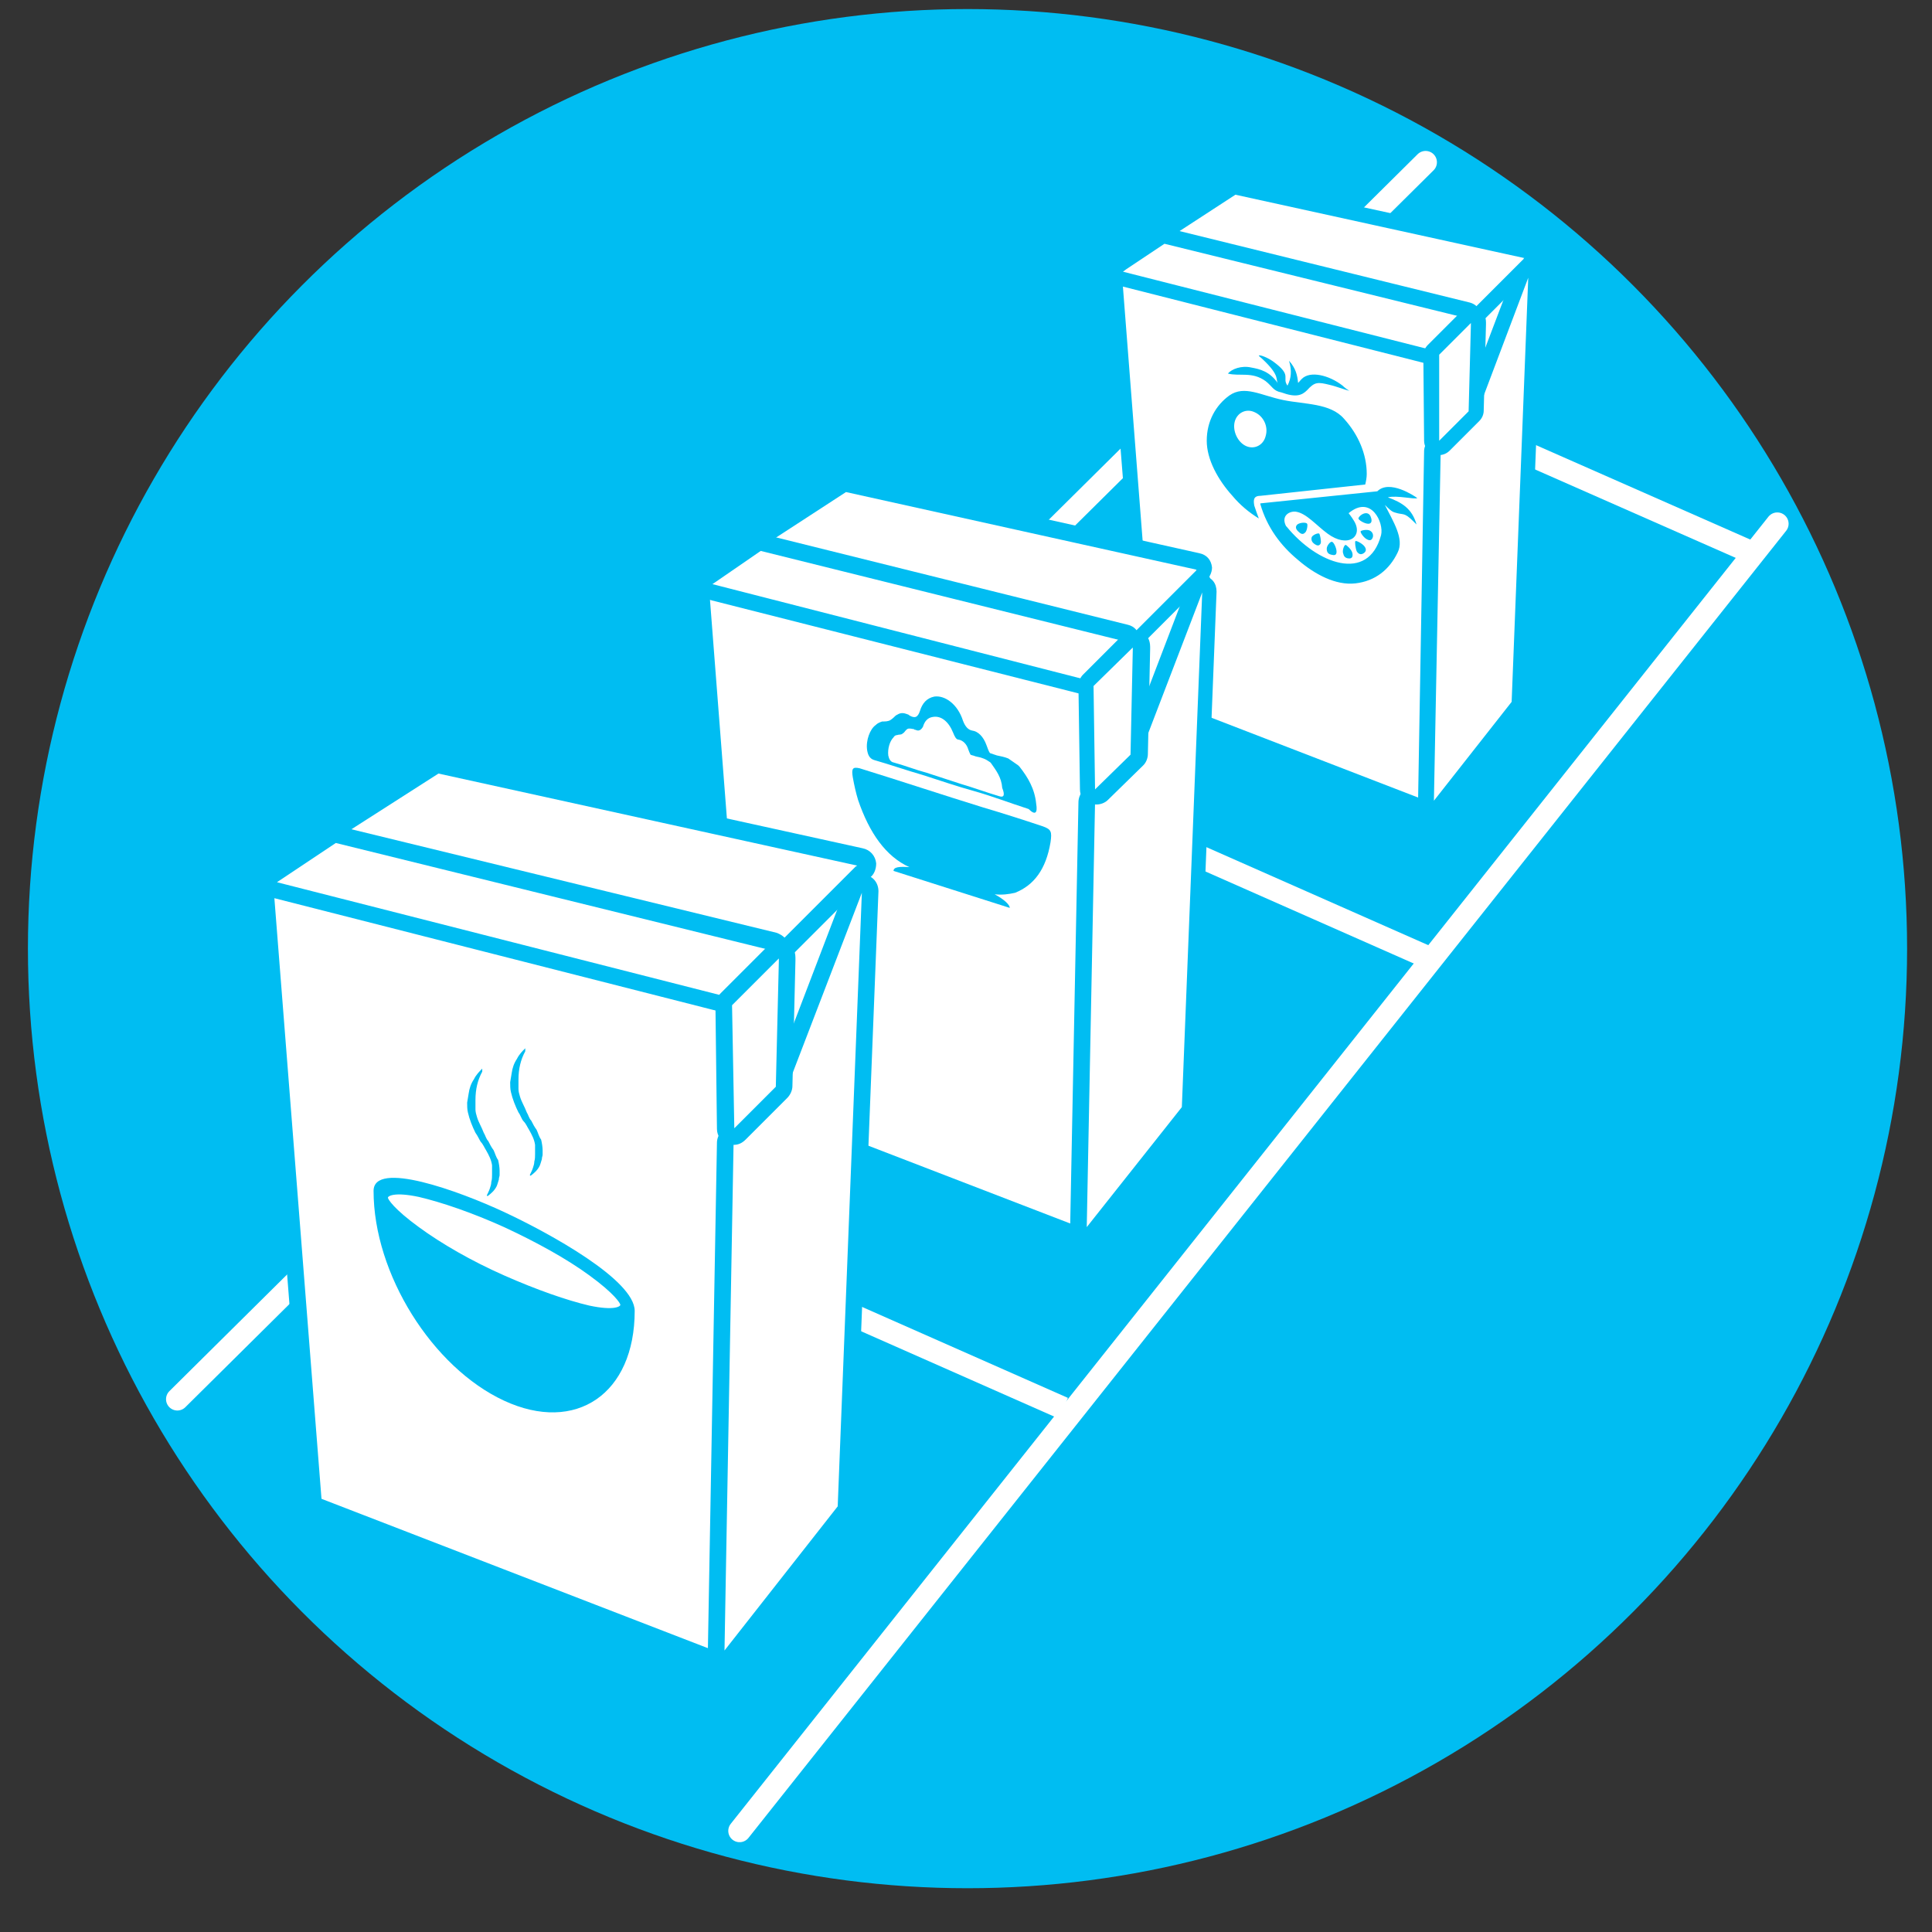 <?xml version="1.0" encoding="utf-8"?>
<!-- Generator: Adobe Illustrator 24.0.3, SVG Export Plug-In . SVG Version: 6.00 Build 0)  -->
<svg version="1.1" id="Layer_1" xmlns="http://www.w3.org/2000/svg" xmlns:xlink="http://www.w3.org/1999/xlink" x="0px" y="0px"
	 viewBox="0 0 256 256" style="enable-background:new 0 0 256 256;" xml:space="preserve">
<rect x="0" y="0" width="256" height="256" fill="#333333" stroke="none"/>
<style type="text/css">
	.st0{fill:#00BDF2;}
	.st1{fill:none;stroke:#FFFFFF;stroke-width:3;stroke-linecap:round;stroke-miterlimit:10;}
	.st2{fill:none;stroke:#FFFFFF;stroke-width:3;stroke-miterlimit:10;}
	.st3{fill:#FFFFFF;}
	.st4{fill-rule:evenodd;clip-rule:evenodd;fill:#00BDF2;}
</style>
<g id="Layer_1_1_">
	<g>
		<g>
			<circle class="st0" cx="128.2" cy="125.7" r="124.5"/>
		</g>
	</g>
</g>
<line class="st1" x1="235.5" y1="69.4" x2="98" y2="242.6"/>
<line class="st1" x1="188.9" y1="21.5" x2="23.5" y2="185.4"/>
<line class="st2" x1="140.9" y1="186.6" x2="54.9" y2="148.6"/>
<line class="st2" x1="189.3" y1="126.9" x2="101.7" y2="88.2"/>
<line class="st2" x1="232.3" y1="73.3" x2="153.1" y2="38.4"/>
<g id="Layer_2_1_">
	<g>
		<g>
			<g>
				<path class="st3" d="M189,107.1c-0.1,0-0.2,0-0.4-0.1l-36-13.9c-0.4-0.1-0.6-0.5-0.6-0.9l-4.4-55.5c0-0.3,0.1-0.6,0.4-0.8
					c0.2-0.2,0.4-0.2,0.6-0.2c0.1,0,0.2,0,0.2,0l41,10.4c0.4,0.1,0.7,0.5,0.8,1l0.1,11l-0.8,48c0,0.3-0.2,0.6-0.4,0.8
					C189.4,107.1,189.2,107.1,189,107.1z"/>
				<path class="st0" d="M148.7,36.8l41,10.4l0.1,10.8v0.2l-0.8,47.9l-36-13.9L148.7,36.8 M148.7,34.8c-0.5,0-0.9,0.2-1.3,0.5
					c-0.5,0.4-0.8,1-0.7,1.7l4.4,55.5c0.1,0.8,0.6,1.4,1.3,1.7l36,13.9c0.2,0.1,0.5,0.1,0.7,0.1c0.4,0,0.8-0.1,1.1-0.3
					c0.5-0.4,0.9-1,0.9-1.6l0.8-47.9v-0.2l-0.1-10.9c0-0.9-0.6-1.7-1.5-1.9l-41-10.4C149,34.8,148.9,34.8,148.7,34.8L148.7,34.8z"/>
			</g>
			<g>
				<path class="st3" d="M195.7,52.7c-0.1,0-0.1,0-0.2,0c-0.5-0.1-0.8-0.5-0.8-1l0.2-9.8c0-0.2,0.1-0.5,0.3-0.7l3.1-3.4l2.6-2.6
					c0.2-0.2,0.4-0.3,0.7-0.3c0.2,0,0.4,0.1,0.5,0.2c0.4,0.3,0.6,0.8,0.4,1.2l-6,15.7C196.5,52.5,196.1,52.7,195.7,52.7z"/>
				<path class="st0" d="M201.7,36l-6,15.7l0.3-9.8l3.1-3.4L201.7,36 M201.7,34c-0.5,0-1,0.2-1.4,0.6l-2.6,2.6l0,0l-3.1,3.4
					c-0.3,0.4-0.5,0.8-0.5,1.3l-0.3,9.8c0,1,0.7,1.8,1.6,2c0.1,0,0.3,0,0.4,0c0.8,0,1.6-0.5,1.9-1.3l6-15.7c0.3-0.9,0-1.9-0.8-2.4
					C202.4,34.1,202,34,201.7,34L201.7,34z"/>
			</g>
			<g>
				<path class="st3" d="M190,107.1c-0.1,0-0.2,0-0.3-0.1c-0.4-0.1-0.7-0.5-0.7-1l0.9-46.4c0-0.3,0.1-0.5,0.3-0.7l4.6-4.6l6.9-18.1
					c0.1-0.4,0.5-0.6,0.9-0.6c0.1,0,0.1,0,0.2,0c0.5,0.1,0.8,0.5,0.8,1l-2.2,56.2c0,0.2-0.1,0.4-0.2,0.6l-10.3,13.1
					C190.6,107,190.3,107.1,190,107.1z"/>
				<path class="st0" d="M202.5,36.8L200.3,93L190,106.1l0.9-46.4l4.7-4.7l0,0c0,0,0.1-0.1,0.1-0.2l0,0L202.5,36.8 M202.5,34.8
					c-0.8,0-1.6,0.5-1.9,1.3L193.8,54l-4.5,4.4c-0.4,0.4-0.6,0.9-0.6,1.4l-0.8,46.4c0,0.9,0.5,1.6,1.3,1.9c0.2,0.1,0.4,0.1,0.7,0.1
					c0.6,0,1.2-0.3,1.6-0.8l10.3-13.1c0.3-0.3,0.4-0.7,0.4-1.2l2.2-56.2c0-1-0.6-1.8-1.6-2C202.8,34.8,202.6,34.8,202.5,34.8
					L202.5,34.8z"/>
			</g>
			<g>
				<path class="st3" d="M195,42.2c-0.1,0-0.2,0-0.2,0l-39.9-9.8c-0.4-0.1-0.7-0.4-0.7-0.8c-0.1-0.4,0.1-0.8,0.4-1l8.6-5.6
					c0.2-0.1,0.4-0.2,0.5-0.2c0.1,0,0.1,0,0.2,0l38.3,8.4c0.4,0.1,0.7,0.5,0.8,0.9c0,0.4-0.2,0.7-0.5,0.9l-6.9,6.9
					C195.5,42.1,195.3,42.2,195,42.2z"/>
				<path class="st0" d="M163.7,25.8l38.3,8.4c-0.1,0-0.1,0-0.1,0.1l-6.9,6.9l-39.9-9.8L163.7,25.8 M163.7,23.8
					c-0.4,0-0.8,0.1-1.1,0.3l-8.6,5.6c-0.7,0.4-1,1.2-0.9,2c0.1,0.8,0.7,1.4,1.5,1.6l39.9,9.8c0.2,0,0.3,0.1,0.5,0.1
					c0.5,0,1-0.2,1.4-0.6l6.8-6.8c0.6-0.4,0.9-1.1,0.8-1.8c-0.1-0.9-0.7-1.6-1.6-1.8l-38.1-8.3C164,23.8,163.9,23.8,163.7,23.8
					L163.7,23.8z"/>
			</g>
			<g>
				<path class="st3" d="M190,47.2c-0.1,0-0.2,0-0.2,0l-41-10.4c-0.4-0.1-0.7-0.4-0.7-0.8c-0.1-0.4,0.1-0.8,0.4-1l5.4-3.6
					c0.2-0.1,0.4-0.2,0.6-0.2c0.1,0,0.2,0,0.2,0l39.8,9.8c0.4,0.1,0.6,0.4,0.7,0.7c0.1,0.3,0,0.7-0.3,1l-4.2,4.2
					C190.5,47.1,190.3,47.2,190,47.2z"/>
				<path class="st0" d="M154.3,32.3l39.8,9.8l-4.1,4.1l-0.2,0.2l-41-10.4l0.4-0.3L154.3,32.3 M154.3,30.3c-0.4,0-0.8,0.1-1.1,0.3
					l-5.1,3.5l-0.2,0.2c-0.7,0.4-1,1.2-0.9,2s0.7,1.4,1.5,1.6l41,10.4c0.2,0,0.3,0.1,0.5,0.1c0.5,0,1-0.2,1.4-0.6l0.2-0.2l4.1-4.1
					c0.5-0.5,0.7-1.3,0.5-2c-0.2-0.7-0.7-1.2-1.4-1.4L155,30.3C154.6,30.3,154.5,30.3,154.3,30.3L154.3,30.3z"/>
			</g>
			<g>
				<path class="st3" d="M190.8,59.3c-0.1,0-0.2,0-0.4-0.1c-0.4-0.2-0.6-0.5-0.6-0.9l-0.1-11.3c0-0.3,0.1-0.5,0.3-0.7l4.3-4.3
					c0.2-0.2,0.4-0.3,0.7-0.3c0.1,0,0.3,0,0.4,0.1c0.4,0.2,0.6,0.5,0.6,1v0.3l-0.3,11.4c0,0.3-0.1,0.5-0.3,0.7l-3.8,3.8
					C191.4,59.2,191.1,59.3,190.8,59.3z"/>
				<path class="st0" d="M194.9,42.8v0.3l-0.3,11.4l-3.8,3.8l-0.1,0.1L190.7,47L194.9,42.8 M194.9,40.8c-0.5,0-1,0.2-1.4,0.6
					l-4.3,4.3c-0.4,0.4-0.6,0.9-0.6,1.4l0.1,11.3c0,0.8,0.5,1.5,1.2,1.8c0.2,0.1,0.5,0.1,0.8,0.1c0.5,0,1-0.2,1.4-0.6l0.1-0.1
					l3.8-3.8c0.4-0.4,0.6-0.9,0.6-1.4l0.3-11.4v-0.3c0-0.8-0.4-1.6-1.2-1.9C195.4,40.9,195.1,40.8,194.9,40.8L194.9,40.8z"/>
			</g>
		</g>
		<g>
			<path class="st4" d="M170,53c2.9,0.6,6.3,0.4,8.1,2.5c1.9,2.1,3,4.7,3,7.3c0,0.5-0.1,1-0.2,1.4L167,65.7c-1,0-0.9,0.7-0.8,1.3
				c0.2,0.6,0.4,1.2,0.6,1.7c-1.3-0.8-2.5-1.8-3.5-3c-1.9-2.1-3.4-4.8-3.4-7.3c0-2.6,1.2-4.7,3-6C164.9,51,167.1,52.4,170,53
				 M180,68.7c0-0.2,0.5-0.7,1-0.7c0.4,0,0.6,0.3,0.7,0.7c0.1,0.4,0,0.7-0.4,0.7C180.8,69.4,180,68.9,180,68.7 M180.3,70.4
				c0-0.1,0.8-0.3,1.2-0.1c0.4,0.2,0.5,0.6,0.4,0.9c-0.1,0.3-0.3,0.5-0.7,0.3C180.7,71.3,180.2,70.5,180.3,70.4 M179.6,71.7
				c0.1-0.1,0.9,0.3,1.2,0.7c0.3,0.4,0.2,0.7-0.1,0.9c-0.3,0.2-0.6,0.2-0.9-0.2C179.6,72.7,179.5,71.8,179.6,71.7 M173.2,69.4
				c0.1,0.1,0,1-0.3,1.2c-0.3,0.3-0.6,0.1-0.9-0.2c-0.3-0.3-0.4-0.6-0.1-0.9C172.3,69.2,173.1,69.2,173.2,69.4 M174.8,70.7
				c0.1,0.1,0.3,1,0.2,1.3c-0.2,0.4-0.5,0.3-0.8,0.1c-0.3-0.2-0.5-0.5-0.4-0.9C173.9,70.9,174.6,70.6,174.8,70.7 M176.5,71.8
				c0.2,0,0.6,0.8,0.6,1.3s-0.3,0.5-0.7,0.4c-0.4-0.1-0.6-0.3-0.6-0.8C175.8,72.3,176.3,71.7,176.5,71.8 M178.3,72.2
				c0.1,0,0.8,0.6,0.9,1.1c0.1,0.5-0.1,0.7-0.4,0.7s-0.7-0.1-0.8-0.6C177.8,73,178.1,72.2,178.3,72.2 M187.8,66
				c-0.4,0.2-2.7-0.4-3.9-0.1c1.9,0.7,3.2,1.5,3.8,3.6c0,0-0.2-0.2-0.4-0.4c-1.3-1.3-1.3-0.8-2.5-1.2c-0.4-0.1-0.8-0.5-1.3-1
				c1.1,2.2,2.6,4.5,1.7,6.3c-1.1,2.3-3,3.8-5.6,4.1c-2.6,0.3-5.4-1.2-7.6-3.1c-2.3-1.9-4.1-4.3-5-7.4v-0.1l15.5-1.6
				C184.1,63.5,187.4,65.7,187.8,66 M178.7,68c0,0,0.4,0.5,0.7,1c1.3,2.1-0.8,3.7-3.5,1.7c-1.5-1.1-2.8-2.7-4.2-2.9
				c-0.8-0.1-2,0.5-1.3,1.9l0.1,0.1c4,4.9,10.8,7.5,12.5,1.1C183.4,69.3,181.7,65.5,178.7,68 M167.7,50.5c-1.8-1.3-3.4-0.6-5-1
				c0.5-0.6,1.8-1.1,3.1-0.8c1.1,0.2,2.5,0.5,3.6,2.2c-0.5-0.6,0.4-1-2.2-3.4c-0.1-0.1-0.4-0.3-0.4-0.4c0.2-0.1,1.2,0.3,1.9,0.8
				c2.6,1.9,1.1,2.1,1.9,3.2c0.5-1,0.6-2,0.2-3.3c0.9,1,1.1,1.9,1.2,2.9c0,0.1,0.2-0.2,0.5-0.5c1.1-1.1,3.6-0.5,5.4,0.9
				c0.2,0.2,0.8,0.7,1,0.7c-0.6-0.1-1.8-0.6-2.7-0.8c-1.6-0.4-2-0.4-3,0.7c-0.7,0.7-1.5,1-3.4,0.3C168.7,51.8,168.6,51.2,167.7,50.5
				 M166.2,54.6c-1.1-0.5-2.3,0.1-2.6,1.3c-0.3,1.2,0.4,2.7,1.5,3.2s2.3-0.1,2.6-1.3C168.1,56.5,167.4,55.1,166.2,54.6"/>
		</g>
	</g>
	<g>
		<g>
			<g>
				<path class="st3" d="M142.8,163.7c-0.1,0-0.2,0-0.4-0.1l-43.6-16.8c-0.4-0.1-0.6-0.5-0.6-1l-5.3-67.3c0-0.3,0.1-0.6,0.4-0.9
					c0.2-0.2,0.4-0.2,0.6-0.2c0.1,0,0.2,0,0.2,0l49.7,12.6c0.4,0.1,0.7,0.5,0.9,1.1l0.1,13.5l-1,58.1c0,0.3-0.2,0.6-0.4,0.9
					C143.2,163.6,143,163.7,142.8,163.7z"/>
				<path class="st0" d="M94,78.5l49.7,12.6l0.1,13.1v0.2l-1,58.1l-43.6-16.8L94,78.5 M94,76.4c-0.5,0-1,0.2-1.4,0.5
					c-0.5,0.4-0.9,1.1-0.7,1.8l5.3,67.3c0.1,0.9,0.6,1.5,1.4,1.8l43.6,16.8c0.2,0.1,0.5,0.1,0.7,0.1c0.4,0,0.9-0.1,1.2-0.3
					c0.5-0.4,1-1.1,1-1.7l1-58.1v-0.2l-0.2-13.3c0-1-0.6-1.8-1.6-2L94.5,76.4C94.3,76.4,94.1,76.4,94,76.4L94,76.4z"/>
			</g>
			<g>
				<path class="st3" d="M151,97.7c-0.1,0-0.1,0-0.2,0c-0.5-0.1-0.9-0.5-0.9-1.1l0.3-11.9c0-0.2,0.1-0.5,0.3-0.7l3.7-4.1l3.2-3.2
					c0.2-0.2,0.4-0.3,0.7-0.3c0.2,0,0.4,0.1,0.5,0.2c0.4,0.3,0.6,0.9,0.4,1.3l-7.3,19C151.9,97.5,151.5,97.7,151,97.7z"/>
				<path class="st0" d="M158.2,77.6l-7.3,19l0.3-11.9l3.7-4.1L158.2,77.6 M158.2,75.4c-0.5,0-1.1,0.2-1.5,0.6l-3.1,3.1l0,0
					l-3.7,4.1c-0.3,0.4-0.5,0.9-0.5,1.4L149,96.5c0,1.1,0.7,1.9,1.7,2.1c0.1,0,0.3,0,0.4,0c0.9,0,1.7-0.5,2-1.4l7.3-19
					c0.3-1,0-2-0.9-2.6C159,75.6,158.6,75.4,158.2,75.4L158.2,75.4z"/>
			</g>
			<g>
				<path class="st3" d="M144,163.7c-0.1,0-0.2,0-0.3-0.1c-0.4-0.1-0.7-0.5-0.7-1.1l1.1-56.3c0-0.3,0.1-0.5,0.3-0.7l5.6-5.6
					l8.3-21.9c0.1-0.4,0.5-0.6,1-0.6c0.1,0,0.1,0,0.2,0c0.5,0.1,0.9,0.5,0.9,1.1l-2.7,68.2c0,0.2-0.1,0.4-0.2,0.6l-12.5,15.9
					C144.6,163.6,144.3,163.7,144,163.7z"/>
				<path class="st0" d="M159.3,78.5l-2.7,68.2L144,162.6l1.1-56.3l5.7-5.7l0,0c0,0,0.1-0.1,0.1-0.2l0,0L159.3,78.5 M159.3,76.4
					c-0.9,0-1.7,0.5-2,1.4L149,99.5l-5.5,5.3c-0.4,0.4-0.6,1-0.6,1.5l-1.1,56.3c0,1,0.5,1.7,1.4,2c0.2,0.1,0.4,0.1,0.7,0.1
					c0.6,0,1.3-0.3,1.7-0.9l12.5-15.9c0.3-0.3,0.4-0.7,0.4-1.3l2.7-68.2c0-1.1-0.6-1.9-1.7-2.1C159.5,76.4,159.4,76.4,159.3,76.4
					L159.3,76.4z"/>
			</g>
			<g>
				<path class="st3" d="M150.2,85c-0.1,0-0.2,0-0.2,0l-48.5-12.1c-0.4-0.1-0.7-0.4-0.7-0.9c-0.1-0.4,0.1-0.9,0.4-1.1l10.5-6.6
					c0.2-0.1,0.4-0.2,0.5-0.2s0.1,0,0.2,0l46.5,10.3c0.4,0.1,0.7,0.5,0.9,1c0,0.4-0.2,0.9-0.5,1l-8.3,8.2
					C150.7,84.8,150.5,85,150.2,85z"/>
				<path class="st0" d="M112.1,65.2l46.5,10.3c-0.1,0-0.1,0-0.1,0.1l-8.3,8.3l-48.4-12L112.1,65.2 M112.1,63
					c-0.4,0-0.9,0.1-1.2,0.3l-10.5,6.7c-0.7,0.4-1.1,1.3-1,2.1s0.7,1.5,1.6,1.7l48.4,12c0.2,0,0.3,0.1,0.5,0.1
					c0.5,0,1.1-0.2,1.5-0.6l8.2-8.2c0.6-0.4,1-1.2,1-1.9c-0.1-1-0.7-1.7-1.7-1.9L112.7,63C112.4,63,112.3,63,112.1,63L112.1,63z"/>
			</g>
			<g>
				<path class="st3" d="M144.1,91c-0.1,0-0.2,0-0.2,0L94.1,78.3c-0.4-0.1-0.7-0.4-0.7-0.9c-0.1-0.4,0.1-0.9,0.4-1.1l6.5-4.4
					c0.2-0.1,0.4-0.2,0.6-0.2c0.1,0,0.2,0,0.2,0l48.3,12c0.4,0.1,0.6,0.4,0.7,0.7c0.1,0.3,0,0.7-0.3,1.1l-5.1,5.1
					C144.6,90.9,144.3,91,144.1,91z"/>
				<path class="st0" d="M100.8,73l48.3,12l-4.9,4.9l-0.2,0.2L94.4,77.4l0.3-0.2L100.8,73 M100.8,70.9c-0.4,0-0.9,0.1-1.2,0.3
					l-6.2,4.2l-0.3,0.2c-0.7,0.4-1.1,1.3-1,2.1s0.7,1.5,1.6,1.7L143.4,92c0.2,0,0.3,0.1,0.5,0.1c0.5,0,1.1-0.2,1.5-0.6l0.2-0.2
					l4.9-4.9c0.5-0.5,0.7-1.4,0.5-2.1s-0.7-1.3-1.5-1.5l-48.3-12C101.2,70.9,101,70.9,100.8,70.9L100.8,70.9z"/>
			</g>
			<g>
				<path class="st3" d="M145,105.7c-0.1,0-0.2,0-0.4-0.1c-0.4-0.2-0.6-0.5-0.7-1l-0.2-13.7c0-0.3,0.1-0.5,0.3-0.7l5.1-5.1
					c0.2-0.2,0.4-0.3,0.7-0.3c0.1,0,0.3,0,0.4,0.1c0.4,0.2,0.6,0.5,0.6,1.1v0.3l-0.3,13.9c0,0.3-0.1,0.5-0.3,0.7l-4.6,4.5
					C145.7,105.5,145.4,105.7,145,105.7z"/>
				<path class="st0" d="M150.1,85.8v0.3l-0.3,13.9l-4.6,4.5l-0.1,0.1l-0.2-13.7L150.1,85.8 M150.1,83.7c-0.5,0-1.1,0.2-1.5,0.6
					l-5.1,5.1c-0.4,0.4-0.6,1-0.6,1.5l0.2,13.7c0,0.9,0.5,1.6,1.3,1.9c0.2,0.1,0.5,0.1,0.9,0.1c0.5,0,1.1-0.2,1.5-0.6l0.1-0.1
					l4.6-4.5c0.4-0.4,0.6-1,0.6-1.5l0.3-13.9v-0.3c0-0.9-0.4-1.7-1.3-2C150.6,83.7,150.3,83.7,150.1,83.7L150.1,83.7z"/>
			</g>
		</g>
		<g>
			<path class="st4" d="M138.2,109.5c-2.7-0.9-5.2-1.7-7.9-2.5c-5.5-1.7-10.9-3.5-16.4-5.2c-0.9-0.2-1.1,0-0.9,1.2
				c0.2,1.1,0.4,2,0.7,3c1.5,4.4,3.7,7.5,6.8,8.9c-1.4-0.1-2.1,0-2.1,0.5l15.4,4.9c0-0.4-0.7-1.1-2-1.8c1,0.1,1.8,0,2.7-0.2
				c2.5-1,4.1-3.1,4.7-6.7C139.4,110.2,139.3,109.9,138.2,109.5"/>
			<path class="st4" d="M137.3,106.5c-0.2-2-1.1-3.5-2.2-4.9c-0.1-0.1-0.1-0.1-0.2-0.2c-0.4-0.3-0.9-0.6-1.3-0.9
				c-0.5-0.2-1-0.3-1.5-0.4c-0.3-0.1-0.6-0.2-0.9-0.3c-0.2-0.2-0.3-0.6-0.5-1.1c-0.4-1.1-1.1-1.8-1.9-1.9c-0.5-0.1-0.9-0.5-1.2-1.3
				c-0.7-2.2-2.4-3.4-3.8-3.2c-1,0.2-1.6,0.9-1.9,1.9c-0.3,0.9-0.7,1-1.4,0.6l-0.1-0.1c-0.1,0-0.2-0.1-0.3-0.1
				c-0.5-0.2-0.9-0.1-1.2,0.1c-0.1,0-0.1,0.1-0.2,0.1c-0.2,0.2-0.4,0.4-0.7,0.6c-0.3,0.2-0.7,0.2-1.1,0.2c-0.3,0.1-0.6,0.2-0.9,0.5
				c-0.7,0.5-1.3,2-1.1,3.3c0.1,0.6,0.3,1.1,0.9,1.3c2.1,0.6,4.4,1.4,6.5,2c2.2,0.7,4.5,1.5,6.7,2.1c2.5,0.7,4.8,1.6,7.3,2.4
				C137.2,108.1,137.5,107.7,137.3,106.5 M132.4,105.5c-1.7-0.5-3.3-1.1-5-1.6c-1.5-0.5-3.1-1-4.6-1.5c-1.5-0.4-3-1-4.5-1.4
				c-0.3-0.1-0.5-0.4-0.6-0.9c-0.1-0.9,0.2-1.9,0.7-2.4c0.1-0.2,0.3-0.3,0.5-0.3c0.2-0.1,0.5,0,0.7-0.2c0.2-0.1,0.3-0.3,0.4-0.4
				l0.1-0.1c0.2-0.2,0.4-0.2,0.9-0.1c0.1,0,0.1,0,0.2,0.1c0,0,0,0,0.1,0c0.4,0.2,0.7,0.1,1-0.4c0.2-0.7,0.6-1.2,1.3-1.3
				c1.1-0.2,2.1,0.6,2.7,2.1c0.2,0.5,0.4,0.9,0.7,0.9c0.6,0.1,1.1,0.6,1.3,1.3c0.1,0.3,0.2,0.5,0.3,0.7c0.2,0.1,0.4,0.1,0.6,0.2
				c0.3,0.1,0.6,0.1,1.1,0.3c0.3,0.1,0.6,0.3,0.9,0.5l0.1,0.1c0.7,1,1.4,1.9,1.5,3.3C133.2,105.4,133,105.7,132.4,105.5"/>
		</g>
	</g>
	<g>
		<g>
			<path class="st3" d="M94.6,219.9c-0.1,0-0.2,0-0.4-0.1l-52-20.1c-0.4-0.1-0.7-0.6-0.7-1l-6.3-80.3c0-0.3,0.1-0.7,0.4-0.9
				c0.2-0.2,0.4-0.2,0.7-0.2c0.1,0,0.2,0,0.2,0l59.3,15.1c0.4,0.1,0.8,0.6,0.9,1.1l0.2,16.1L95.7,219c0,0.3-0.2,0.7-0.4,0.9
				C95,219.8,94.8,219.9,94.6,219.9z"/>
			<path class="st0" d="M36.3,118.3l59.3,15.1l0.2,15.7v0.2l-1.2,69.4l-52-20.1L36.3,118.3 M36.3,116.1c-0.6,0-1,0.2-1.4,0.6
				c-0.6,0.4-0.9,1.1-0.8,1.9l6.3,80.3c0.1,0.9,0.7,1.6,1.4,1.9l52,20.1c0.2,0.1,0.6,0.1,0.8,0.1c0.4,0,0.9-0.1,1.2-0.3
				c0.6-0.4,1-1.1,1-1.8l1.2-69.4v-0.3l-0.2-15.7c0-1-0.7-1.9-1.7-2.1l-59.3-15.1C36.7,116.1,36.5,116.1,36.3,116.1L36.3,116.1z"/>
		</g>
		<g>
			<path class="st3" d="M104.4,141.1c-0.1,0-0.1,0-0.2,0c-0.6-0.1-0.9-0.6-0.9-1.1l0.3-14.2c0-0.2,0.1-0.6,0.3-0.8l4.5-4.9l3.8-3.8
				c0.2-0.2,0.4-0.3,0.8-0.3c0.2,0,0.4,0.1,0.6,0.2c0.4,0.3,0.7,0.9,0.4,1.3l-8.6,22.7C105.3,140.8,104.9,141.1,104.4,141.1z"/>
			<path class="st0" d="M113.1,117.2l-8.6,22.7l0.3-14.2l4.5-4.9L113.1,117.2 M113.1,115c-0.6,0-1.1,0.2-1.6,0.7l-3.8,3.8l0,0
				l-4.5,4.9c-0.3,0.4-0.6,0.9-0.6,1.4l-0.3,14.2c0,1.1,0.8,2,1.8,2.2c0.1,0,0.3,0,0.4,0c0.9,0,1.8-0.6,2.1-1.4l8.6-22.7
				c0.3-1,0-2.1-0.9-2.7C113.9,115.1,113.4,115,113.1,115L113.1,115z"/>
		</g>
		<g>
			<path class="st3" d="M96.1,219.9c-0.1,0-0.2,0-0.3-0.1c-0.4-0.1-0.8-0.6-0.8-1.1l1.2-67.1c0-0.3,0.1-0.6,0.3-0.8l6.6-6.6l10-26.1
				c0.1-0.4,0.6-0.7,1-0.7c0.1,0,0.1,0,0.2,0c0.6,0.1,0.9,0.6,0.9,1.1l-3.2,81.3c0,0.2-0.1,0.4-0.2,0.7l-15,19.1
				C96.8,219.7,96.5,219.9,96.1,219.9z"/>
			<path class="st0" d="M114.2,118.3l-3.2,81.3l-15,19.1l1.2-67.1l6.8-6.8l0,0c0.1-0.1,0.1-0.1,0.1-0.2l0,0L114.2,118.3
				 M114.2,116.1c-0.9,0-1.8,0.6-2.1,1.4l-9.9,25.9l-6.5,6.4c-0.4,0.4-0.7,1-0.7,1.6l-1.2,67.1c0,1,0.6,1.8,1.4,2.1
				c0.2,0.1,0.4,0.1,0.8,0.1c0.7,0,1.3-0.3,1.8-0.9l15-19.1c0.3-0.3,0.4-0.8,0.4-1.3l3.2-81.3c0-1.1-0.7-2-1.8-2.2
				C114.5,116.1,114.4,116.1,114.2,116.1L114.2,116.1z"/>
		</g>
		<g>
			<path class="st3" d="M103.4,125.8c-0.1,0-0.2,0-0.2,0l-57.8-14.3c-0.4-0.1-0.8-0.4-0.8-0.9c-0.1-0.4,0.1-0.9,0.4-1.1l12.4-8
				c0.2-0.1,0.4-0.2,0.6-0.2s0.1,0,0.2,0l55.5,12.2c0.4,0.1,0.8,0.6,0.9,1c0,0.4-0.2,0.9-0.6,1.1l-9.9,9.9
				C104,125.7,103.8,125.8,103.4,125.8z"/>
			<path class="st0" d="M58.1,102.5l55.5,12.2c-0.1,0-0.1,0.1-0.2,0.1l-10,10l-57.8-14.3L58.1,102.5 M58.1,100.3
				c-0.4,0-0.9,0.1-1.2,0.3l-12.4,8c-0.8,0.4-1.1,1.3-1,2.2c0.1,0.9,0.8,1.6,1.7,1.8l57.8,14.3c0.2,0,0.3,0.1,0.6,0.1
				c0.6,0,1.1-0.2,1.6-0.7l9.9-9.9c0.7-0.4,1-1.2,1-2c-0.1-1-0.8-1.8-1.8-2l-55.5-12.2C58.3,100.3,58.2,100.3,58.1,100.3L58.1,100.3
				z"/>
		</g>
		<g>
			<path class="st3" d="M96.1,133.1c-0.1,0-0.2,0-0.2,0L36.6,118c-0.4-0.1-0.8-0.4-0.8-0.9c-0.1-0.4,0.1-0.9,0.4-1.1l7.8-5.2
				c0.2-0.1,0.4-0.2,0.7-0.2c0.1,0,0.2,0,0.2,0l57.6,14.2c0.4,0.1,0.7,0.4,0.8,0.8s0,0.8-0.3,1.1l-6.1,6.1
				C96.7,133,96.5,133.1,96.1,133.1z"/>
			<path class="st0" d="M44.5,111.7l57.6,14.2l-5.9,5.9L96,132l-59.3-15.1l0.3-0.2L44.5,111.7 M44.5,109.5c-0.4,0-0.9,0.1-1.2,0.3
				l-7.4,5l-0.3,0.2c-0.8,0.4-1.1,1.3-1,2.2c0.1,0.9,0.8,1.6,1.7,1.8l59.3,15.1c0.2,0,0.3,0.1,0.6,0.1c0.6,0,1.1-0.2,1.6-0.7
				l0.2-0.2l5.9-5.9c0.6-0.6,0.8-1.4,0.6-2.2c-0.2-0.8-0.8-1.3-1.6-1.6L45,109.5C44.9,109.5,44.7,109.5,44.5,109.5L44.5,109.5z"/>
		</g>
		<g>
			<path class="st3" d="M97.3,150.6c-0.1,0-0.2,0-0.3-0.1c-0.4-0.2-0.8-0.6-0.8-1L96,133.1c0-0.3,0.1-0.6,0.3-0.8l6.1-6.1
				c0.2-0.2,0.4-0.3,0.8-0.3c0.1,0,0.3,0,0.4,0.1c0.4,0.2,0.7,0.6,0.7,1.1v0.4l-0.4,16.5c0,0.3-0.1,0.6-0.3,0.8l-5.4,5.4
				C98,150.5,97.7,150.6,97.3,150.6z"/>
			<path class="st0" d="M103.2,127v0.4l-0.4,16.6l-5.4,5.4l-0.1,0.1L97,133.2L103.2,127 M103.2,124.8c-0.6,0-1.1,0.2-1.6,0.7
				l-6.1,6.1c-0.4,0.4-0.7,1-0.7,1.6l0.2,16.4c0,0.9,0.6,1.7,1.3,2c0.2,0.1,0.6,0.1,0.9,0.1c0.6,0,1.1-0.2,1.6-0.7l0.1-0.1l5.4-5.4
				c0.4-0.4,0.7-1,0.7-1.6l0.4-16.6v-0.4c0-0.9-0.4-1.8-1.3-2.1C103.9,124.9,103.5,124.8,103.2,124.8L103.2,124.8z"/>
		</g>
		<g>
			<path class="st0" d="M66.8,160.6c-6-2.8-17.3-6.9-17.3-2.8c0,11,7.8,23.4,17.3,27.8s17.3-0.9,17.3-11.9
				C84.1,169.6,72.8,163.4,66.8,160.6z M55.5,158.6c3,0.7,7.1,2.1,11.3,4c4.3,2,8.3,4.2,11.3,6.4c3.3,2.4,4.1,3.7,4.1,3.9
				s-0.8,0.8-4.1,0.1c-3-0.7-7-2.1-11.3-4c-4.3-1.9-8.3-4.2-11.3-6.4c-3.3-2.4-4.1-3.7-4.1-3.9C51.4,158.5,52.2,157.9,55.5,158.6z"
				/>
			<path class="st0" d="M63.9,142c-0.6,1.1-0.9,2.3-0.9,3.8v0.6v0.6c0,0.3,0.1,0.7,0.2,1c0.2,0.7,0.6,1.3,0.9,2.1
				c0.2,0.3,0.3,0.8,0.6,1.1c0.2,0.4,0.4,0.8,0.7,1.2c0.2,0.4,0.3,0.9,0.6,1.3c0.1,0.4,0.2,1,0.2,1.4c0,0.2,0,0.4,0,0.6
				c0,0.2-0.1,0.3-0.1,0.6c-0.1,0.3-0.2,0.7-0.3,0.9c-0.3,0.6-0.8,1-1.2,1.3l-0.1-0.1c0.1-0.2,0.3-0.6,0.4-0.9s0.2-0.6,0.2-0.9
				c0.1-0.3,0.1-0.7,0.1-1c0-0.1,0-0.3,0-0.6s0-0.3,0-0.6c-0.1-0.7-0.4-1.3-0.8-2c-0.2-0.3-0.4-0.8-0.7-1.1
				c-0.2-0.3-0.4-0.8-0.7-1.2c-0.4-0.8-0.8-1.8-1-2.7c-0.1-0.4-0.1-0.9-0.1-1.3l0.1-0.6l0.1-0.6c0.1-0.7,0.3-1.3,0.7-1.9
				c0.3-0.6,0.7-1,1.1-1.4L63.9,142z"/>
			<path class="st0" d="M69.6,139.3c-0.6,1.1-0.9,2.3-0.9,3.8v0.6v0.6c0,0.3,0.1,0.7,0.2,1c0.2,0.7,0.6,1.3,0.9,2.1
				c0.2,0.3,0.3,0.8,0.6,1.1c0.2,0.4,0.4,0.8,0.7,1.2c0.2,0.4,0.3,0.9,0.6,1.3c0.1,0.4,0.2,1,0.2,1.4c0,0.2,0,0.4,0,0.6
				c0,0.2-0.1,0.3-0.1,0.6c-0.1,0.3-0.2,0.7-0.3,0.9c-0.3,0.6-0.8,1-1.2,1.3l-0.1-0.1c0.1-0.2,0.3-0.6,0.4-0.9
				c0.1-0.3,0.2-0.6,0.2-0.9c0.1-0.3,0.1-0.7,0.1-1c0-0.1,0-0.3,0-0.6c0-0.2,0-0.3,0-0.6c-0.1-0.7-0.4-1.3-0.8-2
				c-0.2-0.3-0.4-0.8-0.7-1.1s-0.4-0.8-0.7-1.2c-0.4-0.8-0.8-1.8-1-2.7c-0.1-0.4-0.1-0.9-0.1-1.3l0.1-0.6l0.1-0.6
				c0.1-0.7,0.3-1.3,0.7-1.9c0.3-0.6,0.7-1,1.1-1.4L69.6,139.3z"/>
		</g>
	</g>
</g>
</svg>
